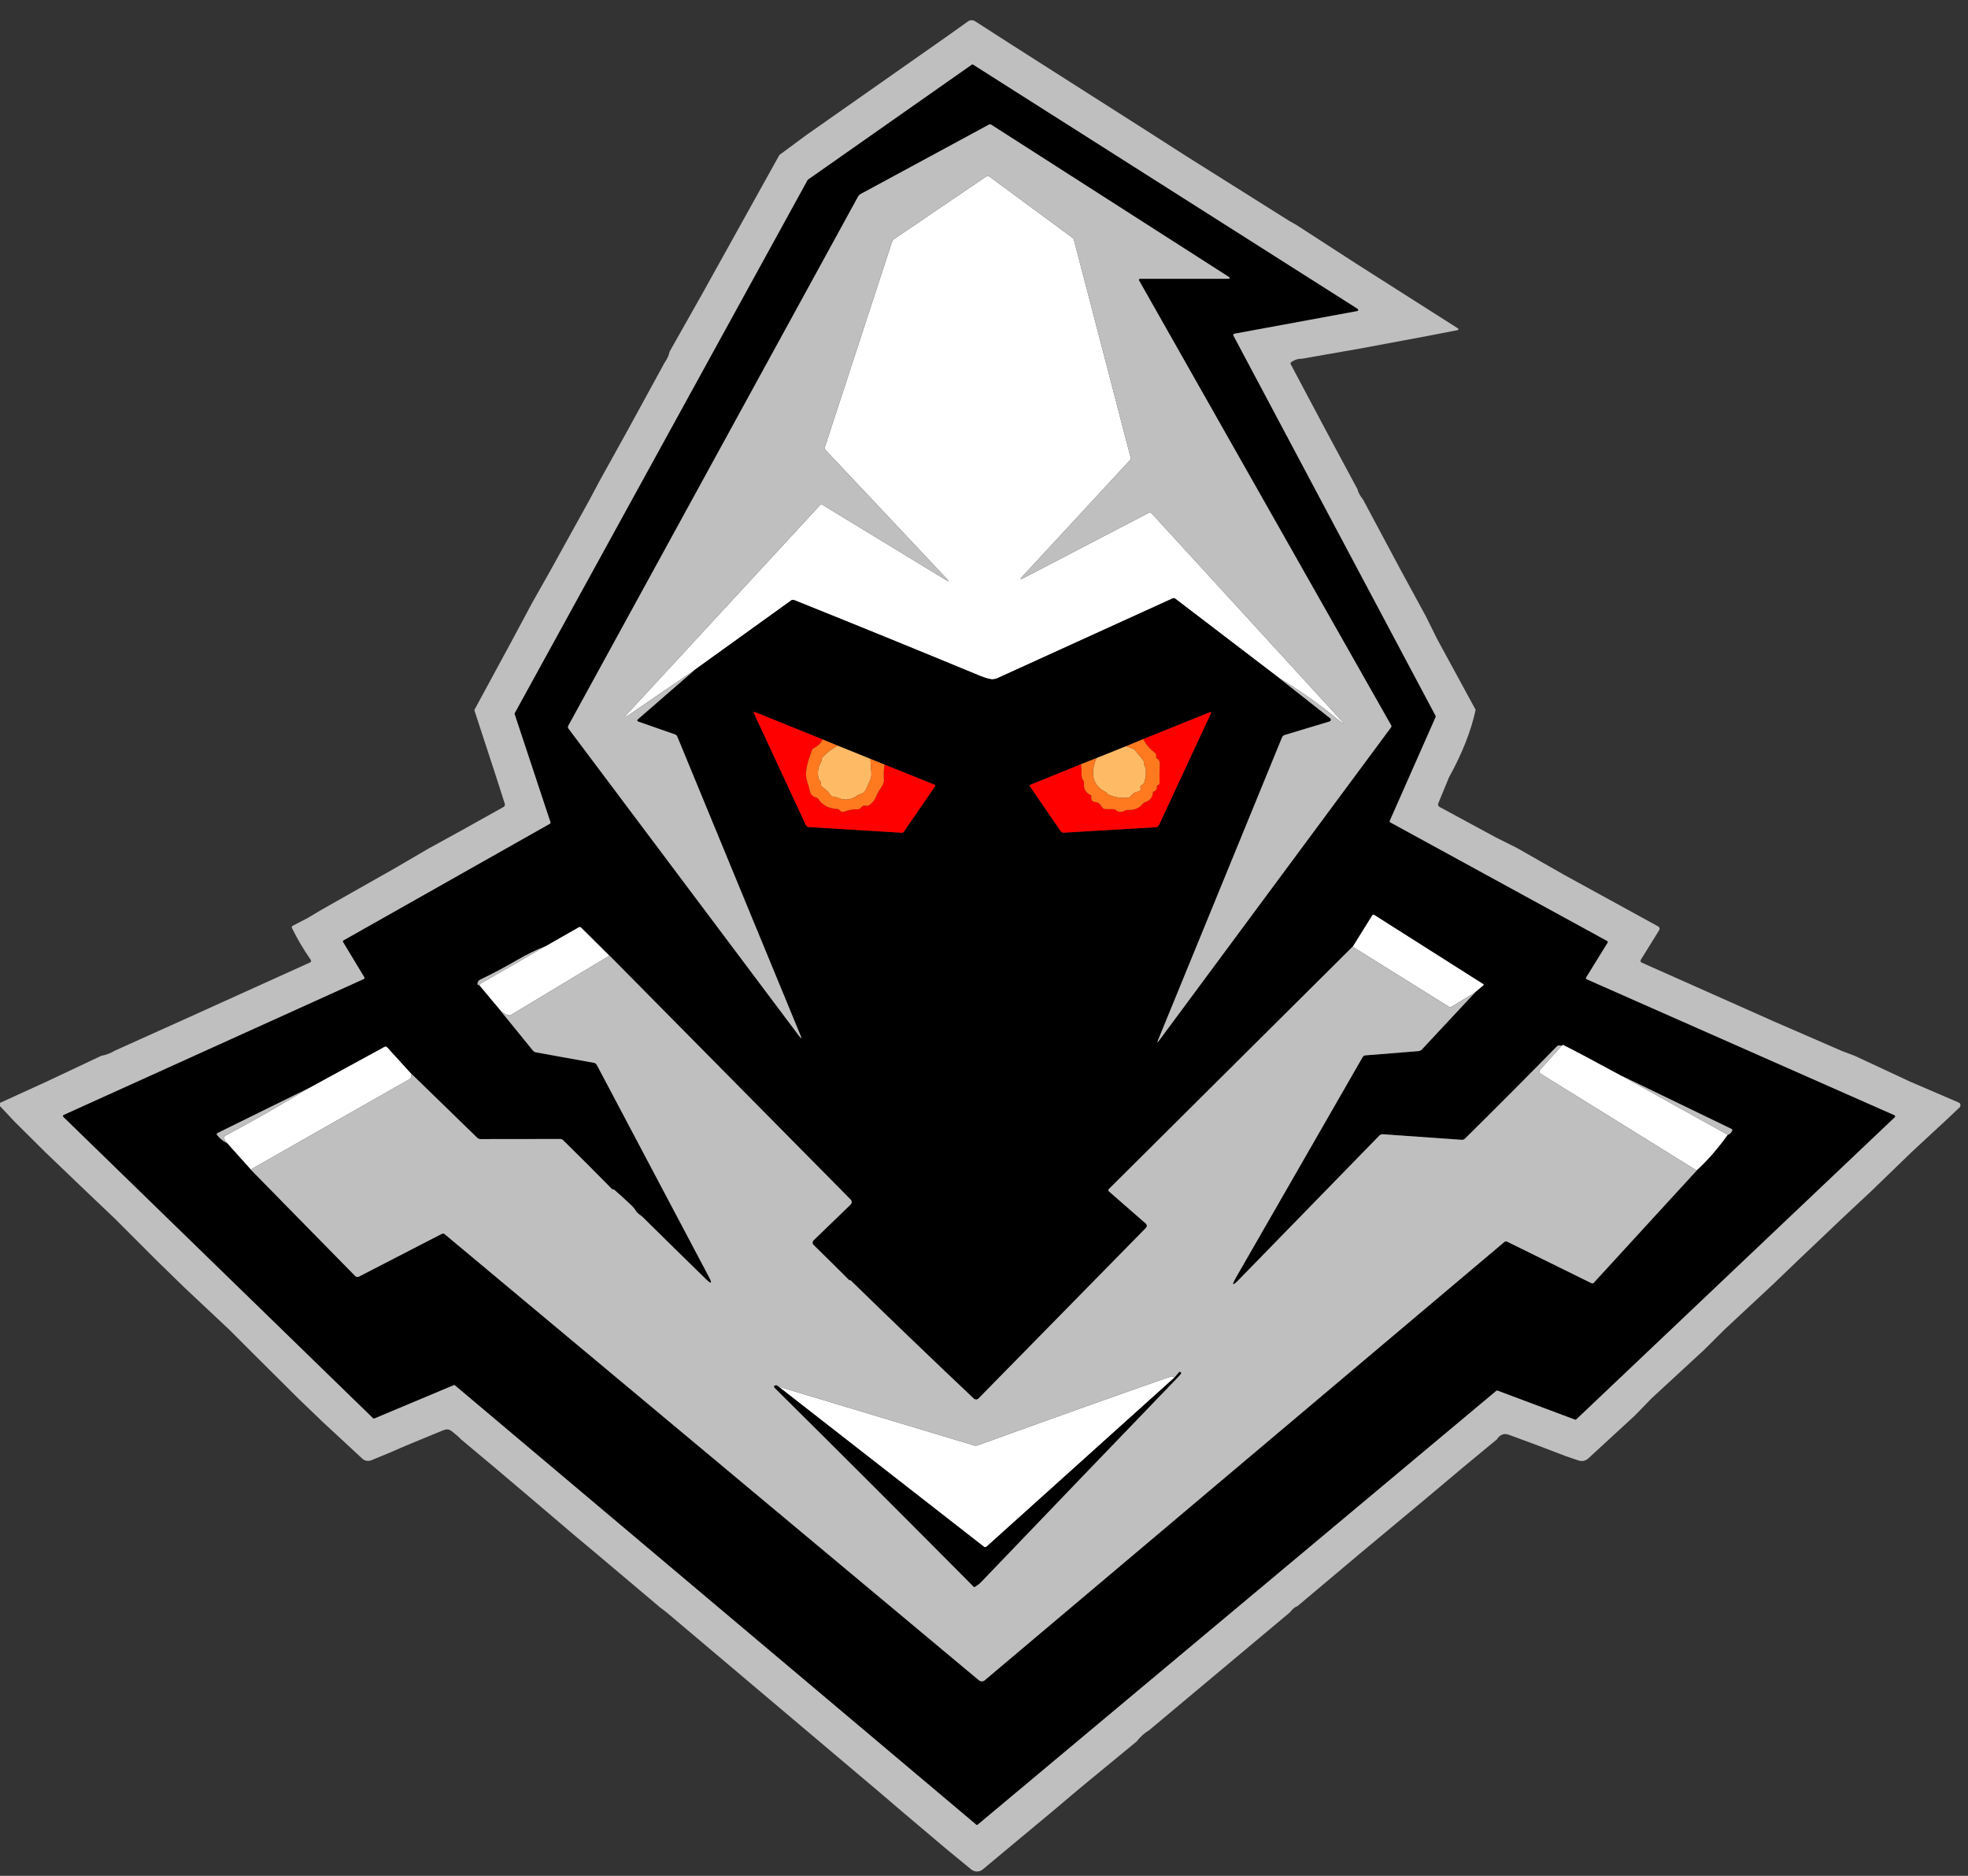 <svg width="64" height="61" viewBox="0 0 64 61" fill="none" xmlns="http://www.w3.org/2000/svg">
<rect x="0" y="0" width="64" height="61" fill="#333333" stroke="none"/>
<g clip-path="url(#clip0_7586_3265)">
<path d="M41.583 22.038L38.222 19.471C38.195 19.449 38.165 19.446 38.132 19.461C36.273 20.306 34.374 21.17 32.437 22.054C32.352 22.093 32.262 22.101 32.169 22.078C32.071 22.053 31.973 22.021 31.876 21.981C29.846 21.141 27.829 20.319 25.825 19.514C25.791 19.501 25.76 19.505 25.73 19.526L22.599 21.779L20.428 23.265C20.294 23.357 20.282 23.343 20.392 23.223L26.681 16.411C26.695 16.396 26.711 16.393 26.729 16.404L30.768 18.863C30.86 18.919 30.869 18.908 30.795 18.829L26.835 14.621C26.826 14.612 26.821 14.602 26.818 14.59C26.816 14.579 26.816 14.567 26.82 14.555L29.003 7.88C29.018 7.833 29.048 7.793 29.089 7.765L32.087 5.729C32.097 5.722 32.11 5.718 32.124 5.718C32.137 5.718 32.149 5.722 32.16 5.73L34.871 7.727C34.899 7.748 34.918 7.775 34.927 7.809L36.771 14.887C36.774 14.899 36.774 14.912 36.771 14.925C36.767 14.937 36.761 14.949 36.753 14.958L33.244 18.752C33.163 18.838 33.175 18.855 33.281 18.8L37.353 16.679C37.392 16.659 37.426 16.665 37.456 16.697L43.543 23.346C43.76 23.582 43.745 23.597 43.499 23.392C42.938 22.923 42.3 22.472 41.583 22.038Z" fill="white"/>
<path d="M47.975 32.269L47.209 32.736C47.178 32.756 47.146 32.756 47.115 32.736L43.987 30.785L44.623 29.764C44.627 29.758 44.631 29.753 44.636 29.749C44.642 29.745 44.648 29.743 44.654 29.741C44.661 29.74 44.668 29.74 44.674 29.741C44.681 29.742 44.687 29.744 44.693 29.748L48.243 32.001C48.246 32.003 48.249 32.006 48.251 32.01C48.253 32.013 48.254 32.017 48.254 32.021C48.254 32.025 48.254 32.029 48.252 32.033C48.25 32.037 48.248 32.04 48.245 32.043L47.975 32.269Z" fill="white"/>
<path d="M19.822 31.075L16.629 32.997C16.598 33.016 16.56 33.022 16.524 33.013C16.443 32.993 16.357 32.94 16.264 32.852L15.6 32.058C15.6 32.04 15.602 32.025 15.605 32.011C15.609 31.998 15.619 31.986 15.636 31.977C16.337 31.582 17.038 31.179 17.736 30.769L18.821 30.15C18.85 30.134 18.875 30.137 18.899 30.159L19.822 31.075Z" fill="white"/>
<path d="M52.729 34.98L56.19 36.904C55.861 37.361 55.524 37.747 55.177 38.063L50.091 34.909C50.082 34.903 50.075 34.895 50.069 34.887C50.063 34.878 50.059 34.868 50.058 34.857C50.056 34.847 50.057 34.836 50.06 34.826C50.063 34.816 50.068 34.806 50.075 34.798L50.789 34.006C50.805 33.977 50.825 33.969 50.85 33.982C51.222 34.169 51.848 34.501 52.729 34.98Z" fill="white"/>
<path d="M13.383 34.921L13.369 35.012C13.364 35.05 13.345 35.078 13.312 35.097L8.152 38.031L7.381 37.171C7.281 37.046 7.263 36.966 7.328 36.932C8.242 36.444 9.144 35.929 10.036 35.385L12.505 34.038C12.538 34.02 12.566 34.024 12.591 34.052L13.383 34.921Z" fill="white"/>
<path d="M38.174 44.816L32.088 50.293C32.057 50.32 32.026 50.321 31.993 50.296L25.314 45.089L31.682 47.005C31.717 47.015 31.752 47.014 31.788 47.002C34.968 45.855 37.053 45.113 38.042 44.775C38.125 44.747 38.169 44.76 38.174 44.816Z" fill="white"/>
<path d="M11.848 31.78L11.156 30.635C11.153 30.631 11.152 30.625 11.151 30.62C11.15 30.615 11.15 30.61 11.151 30.605C11.153 30.599 11.155 30.595 11.158 30.59C11.161 30.586 11.165 30.582 11.17 30.58L17.884 26.786C17.891 26.782 17.897 26.775 17.901 26.766C17.904 26.758 17.904 26.749 17.901 26.74L16.735 23.222C16.734 23.217 16.733 23.212 16.734 23.206C16.734 23.201 16.735 23.196 16.738 23.192L26.261 5.855C26.264 5.849 26.268 5.845 26.274 5.841L31.603 2.102C31.61 2.097 31.617 2.095 31.625 2.095C31.633 2.095 31.64 2.097 31.647 2.102L44.152 10.044C44.159 10.049 44.164 10.055 44.167 10.062C44.17 10.069 44.171 10.077 44.17 10.085C44.168 10.093 44.164 10.1 44.158 10.106C44.153 10.111 44.145 10.115 44.138 10.116L40.138 10.853C40.132 10.854 40.126 10.856 40.121 10.86C40.116 10.864 40.112 10.868 40.109 10.874C40.107 10.88 40.105 10.886 40.105 10.892C40.106 10.898 40.107 10.905 40.11 10.91L46.687 23.28C46.69 23.286 46.691 23.292 46.691 23.298C46.691 23.304 46.69 23.31 46.688 23.315L45.195 26.693C45.191 26.702 45.191 26.712 45.194 26.721C45.197 26.73 45.203 26.738 45.212 26.742L52.266 30.599C52.27 30.602 52.275 30.605 52.278 30.609C52.281 30.613 52.284 30.618 52.285 30.623C52.286 30.628 52.287 30.634 52.286 30.639C52.285 30.645 52.283 30.649 52.28 30.654L51.581 31.787C51.578 31.792 51.576 31.798 51.576 31.803C51.575 31.809 51.576 31.814 51.577 31.82C51.579 31.825 51.582 31.83 51.586 31.834C51.589 31.838 51.594 31.841 51.599 31.844L61.609 36.266C61.615 36.269 61.62 36.273 61.624 36.278C61.628 36.283 61.631 36.289 61.632 36.295C61.633 36.301 61.633 36.308 61.631 36.314C61.629 36.32 61.625 36.325 61.621 36.33L51.261 46.157C51.255 46.162 51.249 46.165 51.242 46.167C51.234 46.168 51.227 46.167 51.22 46.165L48.699 45.221C48.693 45.219 48.686 45.218 48.679 45.219C48.672 45.221 48.665 45.224 48.66 45.228L31.797 59.334C31.789 59.34 31.78 59.343 31.771 59.343C31.762 59.343 31.753 59.34 31.746 59.334L14.796 45.051C14.79 45.046 14.784 45.043 14.777 45.041C14.77 45.04 14.762 45.041 14.755 45.044L12.174 46.127C12.167 46.13 12.159 46.13 12.151 46.129C12.144 46.128 12.137 46.124 12.131 46.119L2.058 36.32C2.053 36.315 2.05 36.31 2.048 36.304C2.046 36.298 2.045 36.291 2.047 36.285C2.048 36.279 2.05 36.273 2.054 36.267C2.058 36.262 2.063 36.258 2.069 36.256L11.83 31.836C11.835 31.834 11.839 31.83 11.843 31.826C11.847 31.822 11.85 31.817 11.851 31.812C11.853 31.806 11.854 31.801 11.853 31.795C11.852 31.79 11.851 31.784 11.848 31.78ZM22.599 21.779L25.73 19.526C25.76 19.505 25.791 19.501 25.825 19.514C27.829 20.319 29.846 21.141 31.876 21.981C31.973 22.021 32.071 22.053 32.169 22.077C32.262 22.101 32.352 22.093 32.437 22.054C34.374 21.17 36.273 20.306 38.132 19.461C38.165 19.446 38.195 19.449 38.222 19.471L41.583 22.038L43.257 23.358C43.266 23.365 43.272 23.374 43.276 23.384C43.28 23.394 43.281 23.405 43.278 23.416C43.276 23.427 43.271 23.436 43.264 23.444C43.257 23.452 43.247 23.458 43.237 23.461L41.781 23.9C41.737 23.913 41.708 23.94 41.691 23.982L37.666 33.808C37.624 33.91 37.635 33.917 37.701 33.828L45.236 23.654C45.244 23.644 45.248 23.632 45.248 23.619C45.249 23.607 45.246 23.595 45.24 23.584L37.041 9.117C37.038 9.111 37.036 9.106 37.036 9.1C37.036 9.094 37.038 9.088 37.041 9.083C37.044 9.078 37.048 9.074 37.053 9.071C37.058 9.068 37.064 9.066 37.07 9.066H39.916C40.012 9.066 40.019 9.04 39.938 8.988L32.242 4.059C32.213 4.04 32.183 4.039 32.153 4.056L27.992 6.307C27.955 6.327 27.924 6.357 27.904 6.393L18.479 23.603C18.472 23.616 18.469 23.632 18.47 23.647C18.471 23.663 18.477 23.678 18.486 23.691L25.985 33.685C26.065 33.792 26.079 33.784 26.029 33.661L22.025 23.951C22.01 23.918 21.987 23.895 21.954 23.884L20.766 23.468C20.713 23.449 20.708 23.422 20.751 23.385L22.599 21.779ZM28.765 24.862L28.306 24.677L27.245 24.248L26.756 24.047L24.568 23.161C24.514 23.14 24.499 23.155 24.523 23.207L26.208 26.833C26.226 26.872 26.257 26.893 26.301 26.895L29.322 27.08C29.336 27.08 29.35 27.077 29.363 27.071C29.376 27.065 29.387 27.055 29.395 27.044L30.408 25.57C30.411 25.565 30.413 25.561 30.413 25.555C30.414 25.55 30.414 25.545 30.412 25.54C30.411 25.535 30.408 25.53 30.405 25.527C30.401 25.523 30.397 25.52 30.392 25.518L28.765 24.862ZM37.178 24.034L36.62 24.265L35.657 24.652L35.152 24.852L33.5 25.522C33.496 25.524 33.492 25.527 33.49 25.53C33.487 25.533 33.485 25.537 33.483 25.541C33.482 25.545 33.482 25.549 33.483 25.553C33.483 25.557 33.485 25.561 33.488 25.564L34.492 27.026C34.503 27.043 34.519 27.056 34.538 27.065C34.556 27.074 34.577 27.078 34.597 27.077L37.586 26.9C37.635 26.897 37.669 26.873 37.691 26.829L39.377 23.205C39.4 23.157 39.386 23.143 39.338 23.162L37.178 24.034ZM43.987 30.785L36.066 38.66C36.036 38.69 36.037 38.72 36.069 38.747L37.251 39.779C37.309 39.831 37.31 39.883 37.257 39.938L31.82 45.477C31.8 45.497 31.773 45.509 31.745 45.51C31.716 45.51 31.689 45.5 31.668 45.48C30.292 44.179 28.959 42.899 27.67 41.64C27.663 41.633 27.653 41.63 27.642 41.63C27.638 41.63 27.634 41.631 27.631 41.631C27.625 41.634 27.621 41.633 27.617 41.629C27.264 41.276 26.877 40.894 26.457 40.483C26.447 40.474 26.439 40.462 26.434 40.45C26.428 40.437 26.425 40.423 26.425 40.409C26.425 40.395 26.428 40.382 26.434 40.369C26.439 40.356 26.447 40.345 26.457 40.335L27.661 39.172C27.672 39.162 27.681 39.149 27.687 39.135C27.693 39.121 27.697 39.106 27.697 39.09C27.697 39.075 27.694 39.059 27.689 39.045C27.683 39.031 27.674 39.018 27.663 39.007L19.822 31.075L18.899 30.159C18.876 30.137 18.85 30.134 18.821 30.15L17.736 30.769C17.425 30.894 17.125 31.041 16.836 31.208C16.442 31.438 16.036 31.654 15.617 31.856C15.588 31.87 15.564 31.892 15.548 31.919C15.532 31.947 15.525 31.978 15.528 32.01C15.528 32.012 15.552 32.028 15.6 32.058L16.264 32.852L17.33 34.162C17.356 34.194 17.389 34.213 17.429 34.221L19.311 34.56C19.356 34.568 19.389 34.593 19.41 34.633L23.048 41.511C23.173 41.748 23.14 41.773 22.948 41.586C22.29 40.946 21.611 40.279 20.91 39.586C20.833 39.511 20.737 39.47 20.681 39.377C20.641 39.311 20.593 39.251 20.536 39.198C20.347 39.019 20.158 38.847 19.969 38.682C19.963 38.677 19.956 38.675 19.949 38.678C19.945 38.679 19.942 38.68 19.938 38.68C19.923 38.68 19.91 38.675 19.899 38.664C19.368 38.121 18.84 37.593 18.315 37.079C18.288 37.052 18.256 37.038 18.217 37.038L15.62 37.041C15.582 37.041 15.549 37.027 15.522 37.001L13.383 34.921L12.591 34.052C12.566 34.024 12.538 34.019 12.506 34.037L10.037 35.384L7.078 36.842C7.044 36.858 7.039 36.882 7.062 36.912C7.147 37.022 7.253 37.108 7.381 37.171L8.152 38.031L11.553 41.496C11.568 41.511 11.588 41.521 11.609 41.525C11.63 41.528 11.651 41.524 11.67 41.514L14.363 40.126C14.4 40.107 14.434 40.111 14.464 40.136L31.835 54.64C31.861 54.663 31.894 54.675 31.929 54.675C31.963 54.675 31.996 54.663 32.023 54.64L48.917 40.392C48.948 40.366 48.982 40.362 49.019 40.38L51.75 41.725C51.782 41.74 51.81 41.736 51.833 41.71L55.177 38.063C55.524 37.747 55.862 37.361 56.19 36.904C56.245 36.884 56.29 36.844 56.325 36.783C56.344 36.749 56.336 36.724 56.301 36.707L52.729 34.98C51.848 34.501 51.222 34.169 50.85 33.982C50.825 33.969 50.805 33.977 50.789 34.006C50.754 33.998 50.724 33.994 50.698 33.995C50.673 33.995 50.651 34.005 50.633 34.023C49.699 34.977 48.702 35.978 47.642 37.026C47.612 37.055 47.577 37.068 47.536 37.065L44.968 36.884C44.947 36.883 44.927 36.886 44.907 36.893C44.889 36.901 44.871 36.912 44.857 36.927L40.297 41.604C40.073 41.834 40.041 41.81 40.201 41.531L44.314 34.375C44.334 34.34 44.363 34.321 44.403 34.318L46.124 34.181C46.169 34.178 46.211 34.158 46.241 34.125L47.975 32.269L48.245 32.043C48.248 32.04 48.251 32.037 48.252 32.033C48.254 32.029 48.255 32.025 48.254 32.021C48.254 32.017 48.253 32.013 48.251 32.01C48.249 32.006 48.246 32.003 48.243 32.001L44.693 29.748C44.687 29.744 44.681 29.742 44.675 29.741C44.668 29.739 44.661 29.74 44.655 29.741C44.648 29.743 44.642 29.745 44.637 29.749C44.631 29.753 44.627 29.758 44.623 29.764L43.987 30.785Z" fill="black"/>
<path d="M25.314 45.089L31.993 50.296C32.026 50.321 32.057 50.32 32.088 50.292L38.174 44.816L38.343 44.619C38.355 44.605 38.368 44.604 38.382 44.614L38.404 44.631C38.419 44.642 38.421 44.655 38.409 44.669C38.371 44.716 38.332 44.761 38.291 44.803C36.102 47.074 33.978 49.285 31.92 51.434C31.855 51.503 31.781 51.56 31.699 51.607C31.693 51.61 31.687 51.611 31.68 51.61C31.674 51.609 31.668 51.606 31.664 51.601C29.495 49.415 27.346 47.267 25.215 45.157C25.14 45.084 25.155 45.047 25.261 45.047C25.27 45.047 25.288 45.061 25.314 45.089Z" fill="black"/>
<path d="M32.889 1.448L37.424 4.338L38.58 5.079L39.681 5.771L41.934 7.188L42.145 7.306L44.097 8.569L47.394 10.667C47.45 10.703 47.446 10.727 47.381 10.74L46.392 10.931L44.249 11.331L42.33 11.667C42.218 11.662 42.107 11.697 41.998 11.77C41.967 11.791 41.96 11.818 41.978 11.851L43.112 13.985L44.146 15.91C44.164 16.005 44.226 16.117 44.329 16.249L45.569 18.57L46.366 20.034L46.742 20.791L47.988 23.081C47.839 23.773 47.55 24.505 47.122 25.277L46.772 26.127C46.764 26.147 46.763 26.17 46.77 26.19C46.778 26.211 46.792 26.228 46.812 26.239L48.651 27.234L49.33 27.574L50.876 28.454L53.925 30.126C53.935 30.131 53.944 30.139 53.952 30.149C53.959 30.158 53.964 30.169 53.967 30.18C53.97 30.192 53.971 30.204 53.969 30.215C53.968 30.227 53.963 30.238 53.957 30.248L53.367 31.199C53.336 31.249 53.347 31.285 53.401 31.308L57.673 33.209L59.903 34.178L60.31 34.331L62.123 35.176L63.701 35.854C63.715 35.861 63.728 35.87 63.737 35.882C63.747 35.895 63.754 35.909 63.757 35.924C63.759 35.94 63.758 35.955 63.753 35.97C63.749 35.985 63.74 35.998 63.729 36.008L63.353 36.365L62.173 37.458L60.874 38.715L59.913 39.614L58.489 40.968L57.671 41.753L56.086 43.231L55.422 43.892L53.709 45.472L53.175 46.023L51.658 47.42C51.562 47.508 51.452 47.532 51.327 47.49L50.936 47.358C50.337 47.126 49.716 46.892 49.073 46.658C48.989 46.629 48.917 46.626 48.858 46.65C48.78 46.68 48.722 46.731 48.683 46.803L47.577 47.718L46.413 48.697L44.908 49.952L44.196 50.545L42.197 52.227C42.113 52.255 42.03 52.323 41.948 52.432L37.371 56.264C37.216 56.355 37.082 56.476 36.968 56.627L35.101 58.164L34.251 58.883L32.885 60.019L31.961 60.79C31.908 60.834 31.841 60.858 31.773 60.858C31.704 60.858 31.637 60.834 31.584 60.791L30.775 60.126L29.321 58.897L28.596 58.277L21.675 52.43L21.465 52.27L19.474 50.589L18.711 49.951L17.237 48.696L16.075 47.712L14.995 46.808C14.918 46.727 14.819 46.64 14.7 46.547C14.572 46.449 14.498 46.476 14.363 46.531C13.567 46.855 13.017 47.086 12.712 47.223L12.077 47.485C12.028 47.505 11.973 47.511 11.921 47.502C11.868 47.492 11.819 47.468 11.781 47.432L10.477 46.223L9.701 45.477L8.193 43.976L7.454 43.237L5.989 41.861L5.092 40.986L3.74 39.633L2.768 38.708L1.488 37.482L0.47 36.471L-0.035 35.932C-0.039 35.928 -0.042 35.923 -0.044 35.917C-0.045 35.912 -0.046 35.906 -0.045 35.9C-0.043 35.895 -0.041 35.889 -0.038 35.885C-0.034 35.88 -0.029 35.877 -0.024 35.875L1.499 35.18L3.296 34.332C3.449 34.306 3.594 34.251 3.732 34.167L5.957 33.165L10.074 31.302C10.121 31.281 10.13 31.249 10.101 31.206C9.87 30.874 9.668 30.532 9.496 30.18C9.479 30.147 9.488 30.122 9.521 30.104L10.014 29.848L10.44 29.593L12.797 28.259L13.931 27.597L15.006 27.006L16.375 26.242C16.393 26.232 16.407 26.217 16.414 26.198C16.422 26.178 16.423 26.157 16.416 26.137L16.144 25.289L15.425 23.09L16.669 20.794L17.296 19.622L17.893 18.564L19.162 16.271L19.489 15.656L20.39 14.031L21.609 11.8C21.7 11.669 21.755 11.548 21.774 11.437L22.806 9.61L25.346 5.04L26.205 4.404L30.82 1.166L31.482 0.694C31.515 0.671 31.553 0.658 31.593 0.657C31.633 0.656 31.672 0.667 31.706 0.688L32.889 1.448ZM11.848 31.78C11.851 31.784 11.853 31.79 11.853 31.795C11.854 31.801 11.854 31.806 11.852 31.812C11.85 31.817 11.847 31.822 11.844 31.826C11.84 31.83 11.835 31.834 11.83 31.836L2.069 36.256C2.064 36.258 2.058 36.262 2.054 36.267C2.051 36.273 2.048 36.279 2.047 36.285C2.046 36.291 2.046 36.298 2.048 36.304C2.05 36.31 2.054 36.315 2.058 36.32L12.131 46.119C12.137 46.124 12.144 46.128 12.152 46.129C12.159 46.13 12.167 46.13 12.174 46.127L14.756 45.044C14.762 45.041 14.77 45.04 14.777 45.041C14.784 45.043 14.791 45.046 14.796 45.051L31.746 59.334C31.753 59.34 31.762 59.343 31.771 59.343C31.781 59.343 31.79 59.34 31.797 59.334L48.66 45.228C48.666 45.224 48.672 45.221 48.679 45.219C48.686 45.218 48.693 45.219 48.7 45.221L51.22 46.165C51.227 46.167 51.235 46.168 51.242 46.167C51.249 46.165 51.255 46.162 51.261 46.157L61.621 36.33C61.626 36.325 61.629 36.32 61.631 36.314C61.633 36.308 61.633 36.301 61.632 36.295C61.631 36.289 61.628 36.283 61.624 36.278C61.621 36.273 61.615 36.269 61.61 36.266L51.599 31.844C51.594 31.841 51.59 31.838 51.586 31.834C51.582 31.83 51.579 31.825 51.578 31.82C51.576 31.814 51.575 31.809 51.576 31.803C51.577 31.798 51.578 31.792 51.581 31.788L52.281 30.654C52.283 30.649 52.285 30.645 52.286 30.639C52.287 30.634 52.286 30.629 52.285 30.623C52.284 30.618 52.281 30.613 52.278 30.609C52.275 30.605 52.271 30.602 52.266 30.599L45.212 26.742C45.203 26.738 45.197 26.73 45.194 26.721C45.191 26.712 45.191 26.702 45.195 26.693L46.688 23.315C46.691 23.31 46.692 23.304 46.691 23.298C46.691 23.292 46.69 23.286 46.687 23.28L40.11 10.91C40.108 10.905 40.106 10.898 40.106 10.892C40.106 10.886 40.107 10.88 40.11 10.874C40.112 10.869 40.117 10.864 40.122 10.86C40.127 10.856 40.132 10.854 40.139 10.853L44.138 10.116C44.146 10.115 44.153 10.111 44.159 10.106C44.164 10.1 44.168 10.093 44.17 10.085C44.172 10.078 44.171 10.069 44.168 10.062C44.164 10.055 44.159 10.049 44.153 10.044L31.647 2.102C31.641 2.097 31.633 2.095 31.625 2.095C31.617 2.095 31.61 2.097 31.603 2.102L26.274 5.841C26.269 5.845 26.265 5.849 26.262 5.855L16.738 23.192C16.736 23.196 16.734 23.201 16.734 23.206C16.733 23.212 16.734 23.217 16.736 23.222L17.902 26.74C17.904 26.749 17.904 26.758 17.901 26.766C17.898 26.775 17.892 26.782 17.884 26.786L11.17 30.58C11.165 30.582 11.162 30.586 11.158 30.59C11.155 30.595 11.153 30.599 11.152 30.605C11.15 30.61 11.15 30.615 11.151 30.62C11.152 30.625 11.154 30.631 11.157 30.635L11.848 31.78Z" fill="#BFBFBF"/>
<path d="M41.583 22.038C42.3 22.472 42.938 22.923 43.499 23.392C43.745 23.597 43.76 23.582 43.543 23.346L37.456 16.697C37.426 16.665 37.392 16.659 37.353 16.679L33.281 18.8C33.175 18.855 33.163 18.839 33.244 18.752L36.753 14.958C36.761 14.949 36.768 14.937 36.771 14.925C36.774 14.913 36.774 14.9 36.771 14.887L34.927 7.809C34.918 7.775 34.899 7.748 34.871 7.727L32.16 5.73C32.149 5.722 32.137 5.718 32.124 5.718C32.111 5.718 32.098 5.722 32.087 5.729L29.089 7.765C29.048 7.793 29.018 7.833 29.003 7.88L26.82 14.555C26.816 14.567 26.816 14.579 26.818 14.59C26.821 14.602 26.827 14.612 26.835 14.621L30.795 18.829C30.869 18.908 30.86 18.919 30.768 18.863L26.729 16.404C26.711 16.393 26.695 16.396 26.681 16.411L20.392 23.223C20.282 23.343 20.294 23.357 20.428 23.265L22.599 21.78L20.751 23.385C20.708 23.422 20.713 23.45 20.767 23.468L21.954 23.884C21.987 23.896 22.01 23.918 22.025 23.951L26.029 33.661C26.08 33.784 26.065 33.792 25.985 33.686L18.486 23.691C18.477 23.678 18.471 23.663 18.47 23.648C18.469 23.632 18.472 23.617 18.48 23.603L27.904 6.394C27.925 6.357 27.955 6.327 27.992 6.307L32.153 4.056C32.183 4.04 32.213 4.041 32.242 4.059L39.938 8.989C40.019 9.04 40.012 9.066 39.916 9.066H37.07C37.064 9.066 37.058 9.068 37.053 9.071C37.048 9.074 37.044 9.078 37.041 9.083C37.038 9.088 37.036 9.094 37.036 9.1C37.036 9.106 37.038 9.112 37.041 9.117L45.24 23.584C45.246 23.595 45.249 23.607 45.249 23.62C45.248 23.632 45.244 23.644 45.236 23.654L37.701 33.828C37.636 33.917 37.624 33.91 37.666 33.808L41.691 23.982C41.708 23.94 41.738 23.913 41.781 23.9L43.237 23.462C43.248 23.459 43.257 23.453 43.264 23.445C43.272 23.436 43.276 23.427 43.279 23.416C43.281 23.405 43.28 23.394 43.276 23.384C43.272 23.374 43.266 23.365 43.257 23.358L41.583 22.038Z" fill="#BFBFBF"/>
<path d="M17.737 30.769C17.038 31.179 16.338 31.582 15.636 31.977C15.62 31.986 15.61 31.998 15.606 32.011C15.602 32.025 15.6 32.041 15.6 32.059C15.552 32.029 15.528 32.012 15.528 32.01C15.526 31.979 15.533 31.947 15.549 31.919C15.565 31.892 15.588 31.87 15.617 31.856C16.036 31.654 16.442 31.438 16.836 31.208C17.125 31.041 17.426 30.894 17.737 30.769Z" fill="#BFBFBF"/>
<path d="M43.987 30.785L47.115 32.737C47.147 32.756 47.178 32.756 47.21 32.737L47.975 32.269L46.242 34.125C46.211 34.158 46.169 34.178 46.125 34.181L44.403 34.319C44.363 34.322 44.334 34.34 44.314 34.375L40.201 41.532C40.041 41.81 40.073 41.835 40.297 41.605L44.857 36.927C44.871 36.912 44.889 36.901 44.908 36.894C44.927 36.886 44.947 36.883 44.968 36.884L47.536 37.065C47.577 37.068 47.612 37.055 47.642 37.026C48.702 35.978 49.699 34.977 50.633 34.023C50.651 34.005 50.673 33.995 50.699 33.995C50.724 33.994 50.754 33.998 50.79 34.006L50.076 34.799C50.069 34.807 50.063 34.816 50.06 34.826C50.057 34.836 50.056 34.847 50.058 34.857C50.059 34.868 50.063 34.878 50.069 34.887C50.075 34.896 50.082 34.903 50.091 34.909L55.177 38.063L51.833 41.71C51.81 41.736 51.782 41.741 51.75 41.725L49.019 40.38C48.982 40.362 48.948 40.366 48.917 40.392L32.023 54.641C31.996 54.663 31.963 54.675 31.929 54.675C31.894 54.675 31.861 54.663 31.835 54.641L14.464 40.136C14.434 40.111 14.4 40.107 14.363 40.126L11.67 41.515C11.651 41.524 11.63 41.528 11.609 41.525C11.588 41.522 11.568 41.512 11.553 41.497L8.152 38.031L13.312 35.097C13.345 35.078 13.364 35.05 13.369 35.012L13.383 34.921L15.522 37.001C15.549 37.028 15.582 37.041 15.62 37.041L18.218 37.038C18.256 37.038 18.288 37.052 18.315 37.079C18.84 37.593 19.368 38.122 19.9 38.664C19.91 38.675 19.923 38.68 19.938 38.68C19.942 38.68 19.945 38.679 19.949 38.678C19.957 38.675 19.963 38.677 19.969 38.682C20.158 38.847 20.347 39.019 20.536 39.198C20.593 39.252 20.641 39.311 20.681 39.377C20.737 39.471 20.833 39.511 20.91 39.586C21.611 40.28 22.29 40.946 22.948 41.587C23.14 41.773 23.173 41.748 23.048 41.511L19.41 34.633C19.39 34.593 19.357 34.569 19.311 34.56L17.429 34.221C17.389 34.213 17.356 34.194 17.33 34.162L16.265 32.852C16.357 32.94 16.443 32.994 16.524 33.013C16.56 33.022 16.598 33.016 16.629 32.997L19.822 31.075L27.663 39.007C27.674 39.018 27.683 39.031 27.689 39.045C27.694 39.06 27.697 39.075 27.697 39.09C27.697 39.106 27.694 39.121 27.687 39.135C27.681 39.149 27.672 39.162 27.661 39.172L26.457 40.335C26.447 40.345 26.439 40.356 26.434 40.369C26.428 40.382 26.426 40.395 26.426 40.409C26.426 40.423 26.428 40.437 26.434 40.45C26.439 40.462 26.447 40.474 26.457 40.483C26.878 40.894 27.264 41.276 27.617 41.629C27.621 41.633 27.626 41.634 27.631 41.632C27.635 41.631 27.638 41.63 27.642 41.63C27.653 41.63 27.663 41.633 27.67 41.641C28.959 42.899 30.292 44.179 31.668 45.48C31.689 45.5 31.717 45.51 31.745 45.51C31.773 45.509 31.8 45.497 31.82 45.477L37.257 39.938C37.311 39.883 37.309 39.831 37.251 39.78L36.069 38.748C36.037 38.72 36.036 38.691 36.066 38.66L43.987 30.785ZM38.174 44.816C38.169 44.76 38.125 44.747 38.042 44.775C37.053 45.113 34.968 45.855 31.788 47.002C31.752 47.014 31.717 47.015 31.682 47.005L25.315 45.089C25.288 45.061 25.27 45.047 25.261 45.047C25.156 45.047 25.141 45.084 25.216 45.158C27.346 47.267 29.495 49.415 31.664 51.601C31.668 51.606 31.674 51.609 31.681 51.61C31.687 51.611 31.693 51.61 31.699 51.607C31.781 51.56 31.855 51.503 31.92 51.434C33.979 49.285 36.102 47.075 38.291 44.803C38.332 44.761 38.372 44.716 38.409 44.67C38.421 44.655 38.42 44.643 38.405 44.631L38.382 44.614C38.368 44.604 38.355 44.605 38.343 44.619L38.174 44.816Z" fill="#BFBFBF"/>
<path d="M52.729 34.98L56.301 36.707C56.337 36.724 56.344 36.749 56.325 36.783C56.291 36.844 56.245 36.884 56.19 36.905L52.729 34.98Z" fill="#BFBFBF"/>
<path d="M10.037 35.385C9.145 35.929 8.242 36.444 7.328 36.932C7.264 36.966 7.281 37.046 7.381 37.171C7.254 37.108 7.148 37.022 7.063 36.913C7.04 36.882 7.045 36.858 7.079 36.842L10.037 35.385Z" fill="#BFBFBF"/>
<path d="M26.756 24.047C26.692 24.169 26.605 24.257 26.494 24.313C26.439 24.34 26.404 24.379 26.39 24.431C26.378 24.476 26.365 24.518 26.35 24.558C26.286 24.724 26.241 24.893 26.217 25.063C26.201 25.176 26.212 25.292 26.251 25.411C26.289 25.527 26.321 25.641 26.347 25.754C26.369 25.852 26.457 25.908 26.546 25.935C26.576 25.945 26.601 25.963 26.619 25.989C26.753 26.187 26.958 26.294 27.235 26.308C27.266 26.31 27.291 26.324 27.31 26.35C27.348 26.402 27.397 26.416 27.457 26.392C27.59 26.34 27.731 26.315 27.883 26.317C27.93 26.318 27.968 26.3 27.997 26.262C28.041 26.207 28.097 26.186 28.163 26.2C28.206 26.208 28.245 26.199 28.279 26.172C28.386 26.091 28.458 25.998 28.497 25.894C28.525 25.816 28.566 25.739 28.62 25.662C28.709 25.536 28.751 25.439 28.745 25.37C28.732 25.205 28.739 25.036 28.765 24.863L30.392 25.518C30.397 25.52 30.401 25.523 30.405 25.527C30.408 25.531 30.411 25.535 30.412 25.54C30.414 25.545 30.414 25.55 30.413 25.555C30.413 25.561 30.411 25.566 30.408 25.57L29.395 27.044C29.387 27.056 29.375 27.065 29.363 27.071C29.35 27.078 29.336 27.081 29.322 27.08L26.301 26.895C26.257 26.893 26.226 26.873 26.208 26.834L24.523 23.207C24.499 23.155 24.514 23.14 24.568 23.161L26.756 24.047Z" fill="#FF0000"/>
<path d="M35.152 24.852C35.196 25.02 35.139 25.261 35.219 25.364C35.242 25.393 35.252 25.426 35.249 25.463C35.235 25.648 35.307 25.778 35.465 25.853C35.486 25.862 35.495 25.878 35.49 25.9C35.482 25.941 35.487 25.979 35.505 26.014C35.526 26.054 35.559 26.076 35.604 26.079C35.703 26.085 35.779 26.138 35.833 26.236C35.86 26.286 35.902 26.311 35.958 26.311H36.204C36.234 26.311 36.263 26.321 36.285 26.34C36.375 26.414 36.471 26.422 36.574 26.364C36.61 26.343 36.648 26.334 36.689 26.337C36.887 26.349 37.045 26.282 37.161 26.135C37.18 26.112 37.203 26.096 37.231 26.088C37.396 26.036 37.483 25.93 37.49 25.768C37.491 25.756 37.497 25.749 37.507 25.745C37.589 25.72 37.627 25.663 37.621 25.574C37.619 25.553 37.628 25.54 37.648 25.534C37.689 25.522 37.709 25.495 37.709 25.453C37.705 25.27 37.707 25.068 37.716 24.847C37.719 24.764 37.691 24.705 37.631 24.671C37.602 24.655 37.59 24.63 37.597 24.597C37.604 24.566 37.597 24.534 37.577 24.503C37.569 24.49 37.56 24.479 37.549 24.471C37.386 24.35 37.263 24.204 37.178 24.034L39.338 23.163C39.386 23.143 39.4 23.157 39.377 23.205L37.691 26.829C37.669 26.873 37.635 26.897 37.586 26.9L34.597 27.078C34.577 27.079 34.556 27.074 34.538 27.065C34.519 27.056 34.503 27.043 34.492 27.026L33.488 25.564C33.485 25.561 33.483 25.557 33.483 25.553C33.482 25.549 33.482 25.545 33.483 25.541C33.485 25.537 33.487 25.533 33.49 25.53C33.492 25.527 33.496 25.524 33.5 25.523L35.152 24.852Z" fill="#FF0000"/>
<path d="M27.245 24.248L28.306 24.677C28.314 24.833 28.324 24.988 28.337 25.143C28.353 25.328 28.237 25.479 28.174 25.644C28.136 25.745 28.064 25.807 27.958 25.829C27.934 25.835 27.912 25.845 27.893 25.86C27.709 25.998 27.491 26.047 27.278 25.953C27.221 25.928 27.163 25.913 27.103 25.908C27.066 25.904 27.036 25.887 27.013 25.856C26.94 25.752 26.85 25.665 26.742 25.594C26.709 25.573 26.695 25.542 26.699 25.502C26.702 25.458 26.69 25.42 26.662 25.387C26.635 25.358 26.619 25.325 26.612 25.286C26.578 25.103 26.608 24.934 26.701 24.777C26.713 24.757 26.719 24.738 26.72 24.722C26.72 24.711 26.72 24.701 26.719 24.69C26.717 24.671 26.723 24.654 26.737 24.639C26.877 24.485 27.046 24.355 27.245 24.248Z" fill="#FFBA66"/>
<path d="M36.62 24.265L36.829 24.342C36.864 24.355 36.894 24.376 36.917 24.405L37.165 24.703C37.189 24.731 37.2 24.764 37.198 24.799C37.197 24.835 37.205 24.869 37.223 24.902C37.294 25.03 37.26 25.273 37.223 25.418C37.209 25.47 37.178 25.507 37.13 25.53C37.092 25.549 37.077 25.58 37.088 25.622C37.104 25.693 37.077 25.733 37.005 25.743C36.917 25.755 36.844 25.799 36.786 25.874C36.772 25.894 36.753 25.91 36.732 25.922C36.71 25.934 36.687 25.941 36.663 25.943C36.45 25.961 36.242 25.926 36.039 25.837C36.019 25.829 36.006 25.815 35.999 25.796C35.996 25.782 35.987 25.772 35.975 25.766C35.543 25.554 35.437 25.183 35.657 24.652L36.62 24.265Z" fill="#FFBA66"/>
<path d="M37.178 24.034C37.263 24.204 37.386 24.35 37.549 24.471C37.56 24.48 37.57 24.49 37.577 24.503C37.597 24.534 37.604 24.566 37.597 24.597C37.591 24.63 37.602 24.655 37.631 24.672C37.691 24.705 37.72 24.764 37.717 24.847C37.708 25.068 37.705 25.27 37.709 25.453C37.709 25.495 37.689 25.522 37.648 25.534C37.629 25.54 37.62 25.553 37.621 25.574C37.627 25.663 37.589 25.72 37.507 25.745C37.497 25.749 37.491 25.756 37.491 25.768C37.483 25.93 37.397 26.037 37.231 26.088C37.203 26.096 37.18 26.112 37.161 26.135C37.045 26.282 36.888 26.349 36.689 26.337C36.648 26.334 36.61 26.343 36.574 26.364C36.471 26.422 36.375 26.414 36.285 26.34C36.263 26.321 36.234 26.311 36.204 26.311H35.958C35.902 26.311 35.86 26.286 35.833 26.237C35.779 26.138 35.703 26.085 35.604 26.079C35.559 26.076 35.526 26.054 35.505 26.014C35.487 25.979 35.482 25.941 35.49 25.9C35.495 25.878 35.486 25.862 35.466 25.853C35.307 25.778 35.235 25.648 35.25 25.463C35.253 25.426 35.243 25.393 35.219 25.364C35.139 25.261 35.196 25.02 35.152 24.852L35.657 24.652C35.437 25.183 35.543 25.555 35.975 25.767C35.988 25.773 35.996 25.782 36 25.796C36.006 25.815 36.02 25.829 36.039 25.837C36.242 25.926 36.45 25.961 36.663 25.943C36.687 25.941 36.711 25.934 36.732 25.922C36.753 25.91 36.772 25.894 36.787 25.875C36.844 25.799 36.917 25.755 37.005 25.743C37.077 25.733 37.105 25.693 37.088 25.623C37.078 25.58 37.092 25.549 37.131 25.53C37.179 25.507 37.209 25.47 37.223 25.418C37.26 25.273 37.294 25.03 37.223 24.902C37.205 24.87 37.197 24.836 37.198 24.8C37.2 24.764 37.189 24.731 37.166 24.703L36.917 24.405C36.894 24.376 36.865 24.355 36.829 24.342L36.62 24.266L37.178 24.034Z" fill="#FF791F"/>
<path d="M26.756 24.047L27.245 24.249C27.047 24.355 26.877 24.485 26.737 24.639C26.723 24.654 26.717 24.671 26.719 24.691C26.72 24.701 26.72 24.712 26.72 24.722C26.719 24.738 26.713 24.757 26.701 24.777C26.608 24.934 26.578 25.104 26.612 25.286C26.619 25.325 26.635 25.358 26.662 25.388C26.69 25.42 26.702 25.458 26.699 25.502C26.695 25.542 26.709 25.573 26.742 25.595C26.85 25.665 26.94 25.752 27.014 25.857C27.036 25.887 27.066 25.904 27.103 25.908C27.163 25.913 27.221 25.928 27.278 25.953C27.491 26.048 27.709 25.998 27.893 25.86C27.912 25.845 27.934 25.835 27.958 25.829C28.064 25.807 28.136 25.745 28.174 25.644C28.237 25.479 28.353 25.328 28.337 25.144C28.324 24.988 28.314 24.833 28.306 24.677L28.765 24.863C28.739 25.036 28.732 25.205 28.745 25.37C28.751 25.439 28.709 25.536 28.62 25.662C28.566 25.739 28.525 25.816 28.497 25.894C28.458 25.998 28.386 26.091 28.279 26.172C28.245 26.199 28.206 26.208 28.163 26.199C28.097 26.186 28.041 26.207 27.997 26.262C27.968 26.3 27.93 26.318 27.883 26.317C27.731 26.315 27.59 26.34 27.458 26.392C27.397 26.416 27.348 26.402 27.31 26.35C27.292 26.324 27.267 26.31 27.235 26.308C26.958 26.294 26.753 26.187 26.619 25.989C26.601 25.963 26.576 25.945 26.546 25.935C26.457 25.908 26.369 25.852 26.347 25.754C26.321 25.641 26.289 25.527 26.251 25.411C26.212 25.292 26.201 25.176 26.217 25.063C26.241 24.892 26.286 24.724 26.35 24.558C26.365 24.518 26.379 24.476 26.391 24.431C26.404 24.379 26.439 24.34 26.494 24.313C26.605 24.257 26.692 24.169 26.756 24.047Z" fill="#FF791F"/>
</g>
<defs>
<clipPath id="clip0_7586_3265">
<rect width="63.752" height="60.267" fill="white" transform="translate(0 0.633)"/>
</clipPath>
</defs>
</svg>

